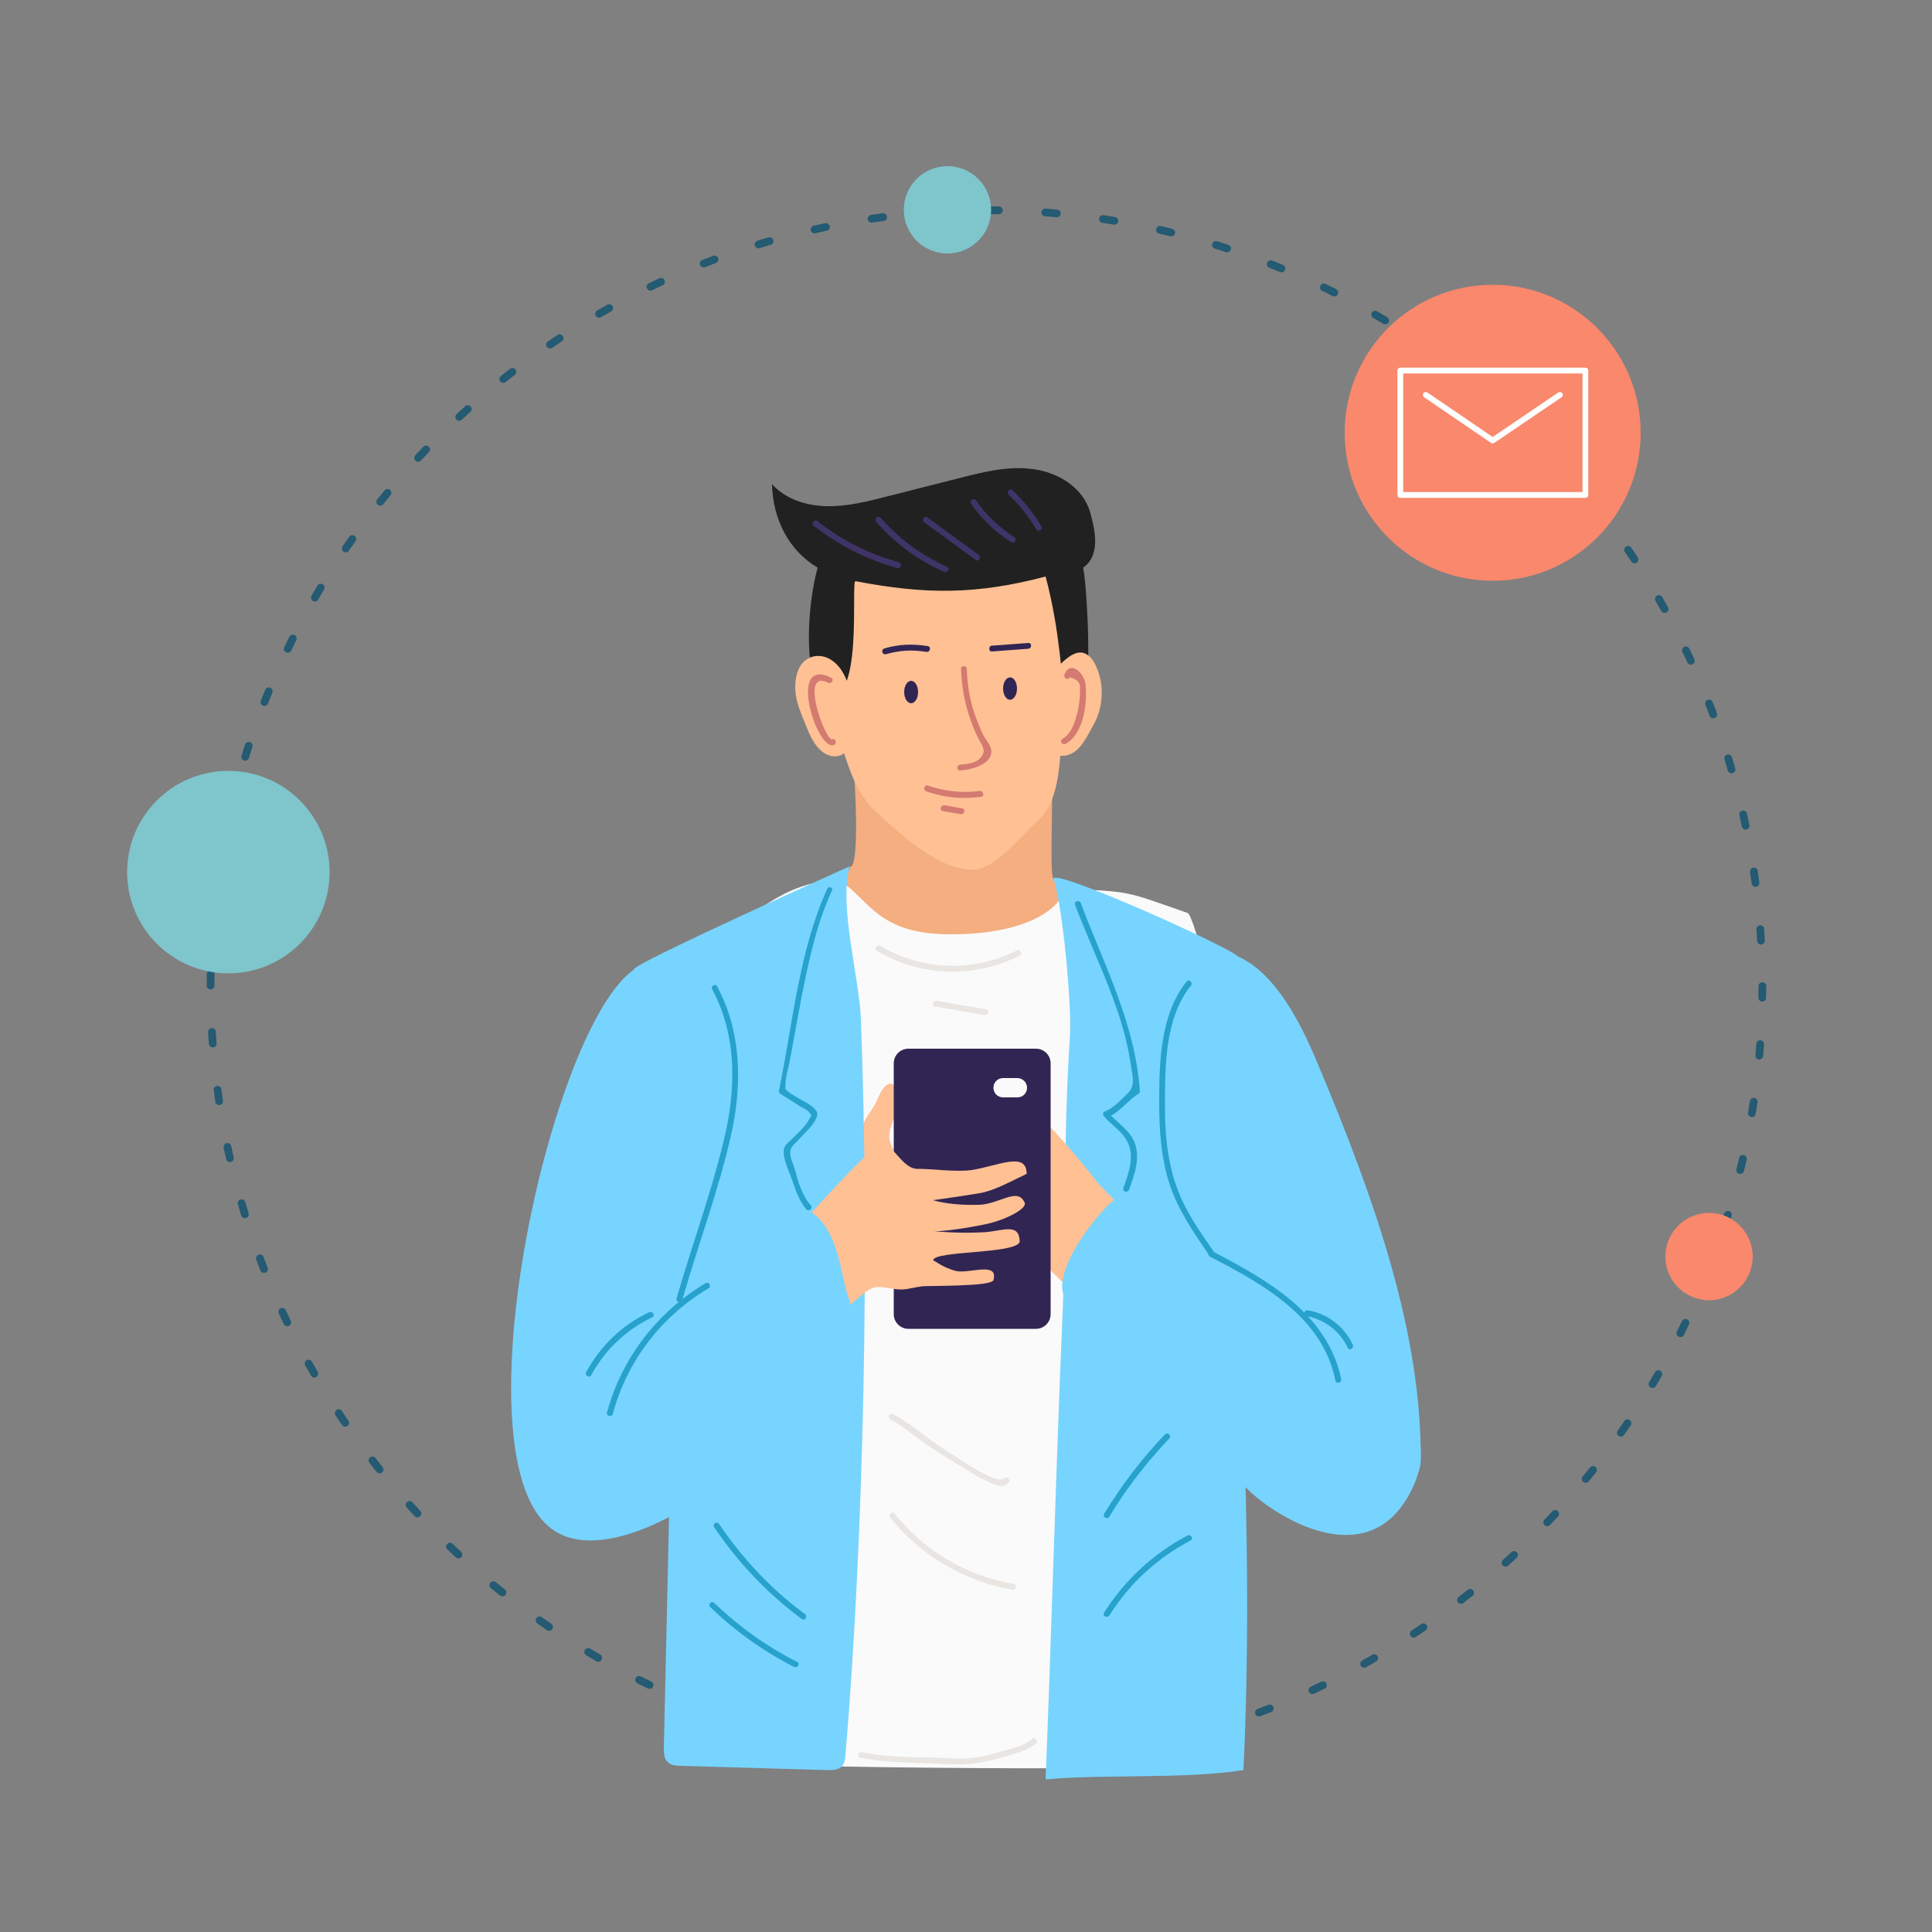 <?xml version="1.0" encoding="utf-8"?>
<!-- Generator: Adobe Illustrator 21.1.0, SVG Export Plug-In . SVG Version: 6.00 Build 0)  -->
<svg version="1.1" xmlns="http://www.w3.org/2000/svg" xmlns:xlink="http://www.w3.org/1999/xlink" x="0px" y="0px"
	 viewBox="0 0 500 500" style="enable-background:new 0 0 500 500;" xml:space="preserve">
<rect x="0" y="0" width="500" height="500" fill="#808080" stroke="none"/>
<style type="text/css">
	.st0{fill:none;stroke:#245A72;stroke-width:2;stroke-linecap:round;stroke-linejoin:round;stroke-dasharray:3.005,12.018;}
	.st1{fill:#FA886C;}
	.st2{fill:#7FC5CC;}
	.st3{fill:#FAFAFA;}
	.st4{fill:#E8E5E2;}
	.st5{fill:#F4AE7F;}
	.st6{fill:#FFC094;}
	.st7{fill:#212121;}
	.st8{fill:#D37A71;}
	.st9{fill:#312553;}
	.st10{fill:#3F3468;}
	.st11{fill:#77D4FF;}
	.st12{fill:#27A2CC;}
	.st13{fill:none;stroke:#FFFFFF;stroke-width:1.5;stroke-linecap:round;stroke-linejoin:round;stroke-miterlimit:10;}
</style>
<g id="Layer_2">
</g>
<g id="Layer_1">
	<g>
		<circle class="st0" cx="255.3" cy="255.2" r="200.8"/>
	</g>
	<circle class="st1" cx="386.3" cy="112" r="38.3"/>
	<circle class="st2" cx="59.1" cy="225.7" r="26.2"/>
	<circle class="st2" cx="245.2" cy="54.3" r="11.3"/>
	<circle class="st1" cx="442.3" cy="325.2" r="11.3"/>
	<g>
		<g>
			<path class="st3" d="M182.5,244.5c-6.2,3-15.6,7.5-18.3,13.8c-3.1,7.2-3.6,8.7-1.8,16.4c7.9,32.9,14.6,64.1,22.6,96.9
				c3.6,14.9-3.3,69.2-1.8,84.5c36.1,1.9,132.7,2,132.6,0.5c-2.3-34.9,0.6-107.4,4.9-130.1c5.1-26.2-11-89.4-13.3-90.2
				c-17.1-6-14.3-5.4-32.4-6.4c-17.8-1-40.2-3-58-2.2C202,228.4,196,236.8,182.5,244.5z"/>
			<g>
				<g>
					<path class="st4" d="M222.6,454.9c5.2,1,10.5,1.3,15.8,1.4c4.4,0,9.2,0.6,13.6,0.1c3.1-0.4,6.1-1.2,9.1-2.1
						c2.3-0.7,5.2-1.4,7-3.1c0.7-0.7-0.4-1.8-1.1-1.1c-1.9,1.8-5.2,2.4-7.6,3.1c-2.7,0.8-5.6,1.6-8.5,1.8c-3.9,0.3-7.9-0.2-11.8-0.2
						c-5.4,0-10.7-0.3-16-1.3C222.1,453.2,221.7,454.7,222.6,454.9L222.6,454.9z"/>
				</g>
				<g>
					<path class="st4" d="M230.4,367.3c3.1,1.6,5.8,4,8.6,6c3.1,2.1,6.2,4.1,9.4,6c2.8,1.7,5.7,3.6,8.8,4.8c1.5,0.6,2.7,0.8,3.8-0.4
						c0.7-0.7-0.4-1.8-1.1-1.1c-1.9,2-13.5-6.3-15.5-7.5c-4.5-2.8-8.6-6.7-13.3-9.1C230.3,365.5,229.5,366.8,230.4,367.3
						L230.4,367.3z"/>
				</g>
				<g>
					<path class="st4" d="M230.4,392.8c7.9,9.8,19.1,16.4,31.5,18.6c1,0.2,1.4-1.3,0.4-1.5c-12.2-2.1-23.1-8.5-30.8-18.2
						C230.9,390.9,229.8,392,230.4,392.8L230.4,392.8z"/>
				</g>
				<g>
					<path class="st4" d="M227,246.1c11.3,6.7,25.2,7.1,36.9,1.2c0.9-0.4,0.1-1.8-0.8-1.3c-11.2,5.7-24.5,5.2-35.3-1.2
						C226.9,244.3,226.1,245.6,227,246.1L227,246.1z"/>
				</g>
				<g>
					<path class="st4" d="M242,260.5c4.3,0.7,8.5,1.4,12.8,2.2c1,0.2,1.4-1.3,0.4-1.5c-4.3-0.7-8.5-1.4-12.8-2.2
						C241.4,258.9,241,260.4,242,260.5L242,260.5z"/>
				</g>
			</g>
		</g>
		<g>
			<path class="st5" d="M220,224.3c0,1.3-2.7,2.2-3,3.4c8,4.8,9.7,14.1,29,14.1c24.6,0,30.3-10.2,29-12c-0.7-0.9-1.7-1.5-2.4-2.4
				c-1.2-1.6,0.4-26.5-0.7-33.4c-0.1-0.6-36.1,5.6-51.2,2.1C221.5,204,222.4,224.6,220,224.3z"/>
			<path class="st6" d="M218.1,193.8c1.8,5.8,3.9,11.8,8.3,16c6.5,6,16.3,15.2,25.2,15.3c5.9,0.1,12.3-8.6,16.8-12.5
				c4.6-4.1,5.5-10.9,6-17c0.6-6.5,2.6-10.8,3.2-17.3c0.9-10.3,2.3-32.7-14.2-42.1c-9.4-5.4-24.3-2.4-34.5,1.1
				C202.6,146.3,212.4,176,218.1,193.8z"/>
			<path class="st7" d="M221.4,150.4c18.1,3.5,31.4,3.5,49.2-1.2c3.8,14.2,4,26.1,5.3,33.8c2.8-6,4-5.3,5.2-7.7s0.2-24-0.8-28.4
				c4.4-3,3.3-9.2,1.8-14.4c-1.8-6.3-8.3-10.3-14.8-11.1c-6.5-0.9-13,0.8-19.3,2.4c-6.2,1.6-12.3,3.1-18.5,4.7
				c-5.1,1.3-10.3,2.6-15.5,2.5c-5.3-0.1-10.7-1.8-14.2-5.7c0.2,8.9,4.2,17.1,11.8,21.6c-3.1,11.4-3.5,30.3,1.9,32.7
				C223.7,184.1,220.1,150.1,221.4,150.4z"/>
			<path class="st6" d="M220.3,183.5l0-3.3c-0.7-3.6-2.1-7.1-4.6-9c-2.5-2-6-2-8.1,0.5c-1.6,1.9-2,5-1.7,7.7
				c0.3,2.7,1.4,5.2,2.4,7.7c1,2.5,2,5,3.7,6.7c1.7,1.8,4.2,2.6,6.2,1.3C221.2,193.1,221,187.7,220.3,183.5z"/>
			<path class="st6" d="M283.6,172.3c-0.5-1.2-1.3-2.3-2.3-2.9c-2.4-1.6-5.1,0.7-7.3,2.9c-4.7,4.5-2.8,23.4,0.3,23.3
				c4.5,0.3,6.4-3.8,8.8-8.2C285.6,182.9,285.8,176.9,283.6,172.3z"/>
			<g>
				<path class="st8" d="M248.7,173.1c0.2,4.4,0.9,8.8,2.4,13c0.6,1.7,1.3,3.4,2.1,5c0.9,1.8,2.4,3.2,0.3,5.3
					c-1.1,1.1-3.6,1.4-5,1.5c-1,0.1-1,1.6,0,1.5c3-0.2,8.7-1.7,8-5.5c-0.2-1.1-1.5-2.6-2-3.6c-0.9-1.9-1.7-3.9-2.4-5.9
					c-1.2-3.7-1.8-7.5-1.9-11.4C250.2,172.2,248.7,172.2,248.7,173.1L248.7,173.1z"/>
			</g>
			<g>
				<path class="st8" d="M239.7,204.8c4.6,1.6,9.3,2.1,14.2,1.4c1-0.1,0.6-1.6-0.4-1.5c-4.6,0.6-9,0.1-13.4-1.4
					C239.2,203,238.8,204.4,239.7,204.8L239.7,204.8z"/>
			</g>
			<g>
				<path class="st8" d="M244,209.9c1.5,0.3,3.1,0.5,4.6,0.8c1,0.2,1.4-1.3,0.4-1.5c-1.5-0.3-3.1-0.5-4.6-0.8
					C243.5,208.3,243,209.7,244,209.9L244,209.9z"/>
			</g>
			<g>
				<path class="st8" d="M215.1,175.4c-11.5-5.7-3.7,19.1,0.7,17.4c0.9-0.4,0.5-1.8-0.4-1.5c-1.8,0.7-8.7-18.5-1.1-14.6
					C215.2,177.1,216,175.8,215.1,175.4L215.1,175.4z"/>
			</g>
			<g>
				<path class="st8" d="M276.8,175.3c1.9,0.4,2.8,1.3,2.7,2.7c0,0.6,0,1.3,0,1.9c-0.1,1.4-0.3,2.8-0.6,4.2
					c-0.6,2.5-1.5,5.7-3.9,7.1c-0.9,0.5-0.1,1.8,0.8,1.3c4.7-2.6,5.7-10.8,5.1-15.6c-0.3-2.5-3.8-6.2-5.4-2.4
					C275.1,175.5,276.4,176.2,276.8,175.3L276.8,175.3z"/>
			</g>
			<ellipse class="st9" cx="235.8" cy="179.1" rx="1.8" ry="2.9"/>
			<ellipse class="st9" cx="261.4" cy="178.2" rx="1.8" ry="2.9"/>
			<g>
				<path class="st9" d="M229.3,169.3c3.6-1,6.7-1.2,10.4-0.6c1,0.2,1.4-1.3,0.4-1.5c-3.9-0.6-7.4-0.5-11.2,0.6
					C227.9,168.1,228.3,169.6,229.3,169.3L229.3,169.3z"/>
			</g>
			<g>
				<path class="st9" d="M256.7,168.6c3.1-0.2,6.3-0.5,9.4-0.7c1-0.1,1-1.6,0-1.5c-3.1,0.2-6.3,0.5-9.4,0.7
					C255.8,167.1,255.8,168.7,256.7,168.6L256.7,168.6z"/>
			</g>
			<g>
				<path class="st10" d="M210.5,136c6.5,5.1,13.8,8.8,21.7,11c1,0.3,1.4-1.2,0.4-1.5c-7.7-2.1-14.8-5.7-21-10.6
					C210.8,134.3,209.8,135.4,210.5,136L210.5,136z"/>
			</g>
			<g>
				<path class="st10" d="M226.8,135.1c4.9,5.6,10.8,9.9,17.5,12.9c0.9,0.4,1.7-0.9,0.8-1.3c-6.6-3-12.4-7.2-17.2-12.7
					C227.2,133.2,226.2,134.3,226.8,135.1L226.8,135.1z"/>
			</g>
			<g>
				<path class="st10" d="M239.2,135.2c4.4,3.2,8.9,6.5,13.3,9.7c0.8,0.6,1.6-0.7,0.8-1.3c-4.4-3.2-8.9-6.5-13.3-9.7
					C239.2,133.3,238.4,134.6,239.2,135.2L239.2,135.2z"/>
			</g>
			<g>
				<path class="st10" d="M251.3,130.3c2.8,4.1,6.3,7.4,10.4,10c0.8,0.5,1.6-0.8,0.8-1.3c-3.9-2.5-7.3-5.7-9.9-9.5
					C252,128.7,250.7,129.5,251.3,130.3L251.3,130.3z"/>
			</g>
			<g>
				<path class="st10" d="M261,128c2.8,2.7,5.2,5.6,7.2,9c0.5,0.8,1.8,0.1,1.3-0.8c-2-3.4-4.5-6.5-7.4-9.3
					C261.4,126.2,260.3,127.3,261,128L261,128z"/>
			</g>
		</g>
		<path class="st6" d="M221.4,304c2.2,0.3,4.4,0.6,6.5,0c2.1-0.7,3.9-2.6,3.7-4.8c-0.1-1.5-1.1-2.8-1.4-4.3c-0.4-2.3,1-4.6,1.6-6.9
			c0.4-1.5,1.1-7.1-1.1-7.5c-2.1-0.4-3.4,3.7-4.1,5c-1.3,2.5-3.1,4.1-3.7,7C222.1,296.3,221.9,300.2,221.4,304z"/>
		<g>
			<g>
				<path class="st11" d="M270.6,460.5c15.5-1.4,35.8,0,51.2-2.4c2.9-60.5-1.3-126.2-5.6-190c-0.3-4.2,6.9-17.4,4.1-20.6
					c-2.2-2.5-48.6-23.3-47.6-20c2.4,7.6,4.7,33,4.2,40.6c-1.9,30-0.7,44.2-2,74.2C273.4,376.6,272,426.3,270.6,460.5z"/>
				<g>
					<g>
						<path class="st12" d="M278.2,234.1c3.5,9.3,7.9,18.3,11.1,27.8c1.5,4.5,2.7,9.2,3.4,13.9c0.4,2.8,1.2,5.1-0.9,7.2
							c-1.6,1.6-3.7,3.8-5.8,4.6c-0.6,0.2-0.7,0.8-0.3,1.3c1.7,2,4,3.4,5.5,5.6c2.8,4.1,1,8.8-0.5,13c-0.3,0.9,1.1,1.3,1.5,0.4
							c1.4-3.9,3.1-8.4,1.3-12.5c-1.4-3.2-4.5-4.9-6.7-7.5c-0.1,0.4-0.2,0.9-0.3,1.3c3.2-1.2,5.2-4.3,8.1-6.1
							c0.2-0.1,0.4-0.4,0.4-0.7c-1.2-17.5-9.2-32.5-15.3-48.7C279.4,232.8,277.9,233.2,278.2,234.1L278.2,234.1z"/>
					</g>
					<g>
						<path class="st12" d="M287.1,392.5c4.4-7.3,9.6-14,15.5-20.2c0.7-0.7-0.4-1.8-1.1-1.1c-6,6.3-11.2,13.1-15.7,20.5
							C285.2,392.6,286.6,393.4,287.1,392.5L287.1,392.5z"/>
					</g>
					<g>
						<path class="st12" d="M287.1,418.1c5.2-8.3,12.4-14.9,21-19.4c0.9-0.5,0.1-1.8-0.8-1.3c-8.9,4.7-16.2,11.5-21.6,20
							C285.2,418.1,286.5,418.9,287.1,418.1L287.1,418.1z"/>
					</g>
				</g>
			</g>
			<g>
				<path class="st11" d="M367.7,377.7c0,5-3,5.9-10.8,12.3c-11.7,9.6-21.1-11.5-26.1-21.8c-3.2-6.6-32.8-54.9-29-91.3
					c1.1-10.8,4.9-35.3,18.5-29.4c10.2,4.4,16.8,18.6,20.1,26.3C357.2,313.4,367.8,346.3,367.7,377.7z"/>
				<path class="st6" d="M269.4,289.6c-3.8-0.9-5.8-6.5-9.7-7.1c-1.3-0.2-2.6-0.3-3.9,0c-3.8,0.9-5.6,5.3-8.9,7.4
					c-1.9,1.1-4.1,1.5-6,2.7c-1.8,1.2-3.1,3.9-1.7,5.5c1.3,1.5,3.7,1.1,5.5,0.3c1.8-0.8,3.7-1.9,5.6-1.4c-0.2,3.1-0.5,6.2-0.7,9.3
					c-0.2,2-0.2,4.3,1.1,5.8c0.6,0.7,1.5,1.1,2.3,1.5c11.1,5.9,17.6,14.5,26.9,22.9c5.8-5.7,14.5-11.4,20.3-17.1
					c-1.7,1.7-14.8-11.7-16.1-13.3C280.3,301.1,270.8,290,269.4,289.6z"/>
				<path class="st11" d="M321.7,384.1c4.4,5.7,32.8,26.5,44.3,0c7.8-17.9-13.7-34.5-23.1-40.2c-7-4.2-34.8-25.3-52.5-34.4
					c-2.2-1.1-21.4,21.3-13.7,27.7C300.2,356.4,309,367.8,321.7,384.1z"/>
				<g>
					<path class="st12" d="M307.1,254c-6.9,8.6-7.1,21.1-7.1,31.6c0,6.9,0.5,14,2.6,20.6c2.2,6.9,6.4,12.9,10.5,18.9
						c0.6,0.8,1.9,0,1.3-0.8c-3.8-5.4-7.7-10.9-9.9-17.2c-2.3-6.4-3-13.3-3-20.1c0-10.4-0.2-23.4,6.7-31.9
						C308.8,254.3,307.7,253.2,307.1,254L307.1,254z"/>
				</g>
				<g>
					<path class="st12" d="M313.1,325.2c13.7,7.1,29.2,15.6,32.5,32.1c0.2,1,1.7,0.6,1.5-0.4c-3.5-16.9-19.2-25.7-33.2-33
						C313,323.4,312.3,324.7,313.1,325.2L313.1,325.2z"/>
				</g>
				<g>
					<path class="st12" d="M338.1,340.6c4.7,0.9,8.6,3.8,10.7,8.2c0.4,0.9,1.7,0.1,1.3-0.8c-2.2-4.7-6.5-8-11.6-8.9
						C337.5,338.9,337.1,340.4,338.1,340.6L338.1,340.6z"/>
				</g>
			</g>
		</g>
		<g>
			<g>
				<path class="st11" d="M222.8,263.8c2.2,58.4,0.9,132.3-4,190.5c-0.1,0.9-0.2,1.9-0.8,2.7c-0.9,1.1-2.5,1.1-3.9,1.1
					c-12.6-0.4-25.2-0.7-37.8-1.1c-1.3,0-2.7-0.1-3.6-1.1c-0.9-0.9-0.9-2.4-0.9-3.7c1.3-54.8,2.7-124.9,4-179.7c0.1-3,0.1-6.1-1-9
					c-2-5.2-10.5-7.2-10.7-12.7c0-1.5,55.8-26.6,55.8-26.6C217,234.4,222.4,252.9,222.8,263.8z"/>
				<g>
					<g>
						<path class="st12" d="M214.1,230c-7.4,16.3-8.9,34.9-12.5,52.2c-0.1,0.3,0,0.7,0.4,0.9c1.7,1.1,3.4,2.1,5,3.2
							c0.7,0.4,2.1,1,2.5,1.7c0.7,1,0.6,0.2,0,1.5c-1,2.1-3.4,4.1-5,5.7c-0.7,0.7-1.4,1.2-1.6,2.1c-0.5,2.2,1.3,5.8,2,7.8
							c0.9,2.7,1.9,5.7,3.8,7.9c0.7,0.7,1.8-0.4,1.1-1.1c-2.3-2.5-3.3-6.4-4.2-9.6c-0.4-1.2-1.1-2.7-1.1-4c0-1.6,1.3-2.3,2.4-3.6
							c1.1-1.2,4.9-4.6,4.6-6.6c-0.3-1.7-3.9-3.3-5.1-4c-0.7-0.5-1.6-0.9-2.3-1.5c-1.2-1.1-0.8-0.4-0.8-2.1c0-2.1,0.9-4.5,1.2-6.5
							c0.9-4.9,1.8-9.8,2.7-14.7c1.9-9.7,3.9-19.6,8-28.6C215.9,229.9,214.6,229.1,214.1,230L214.1,230z"/>
					</g>
					<g>
						<path class="st12" d="M184.8,395.2c6.2,9.2,13.8,17.2,22.7,23.8c0.8,0.6,1.6-0.7,0.8-1.3c-8.7-6.4-16.1-14.3-22.2-23.3
							C185.6,393.6,184.3,394.3,184.8,395.2L184.8,395.2z"/>
					</g>
					<g>
						<path class="st12" d="M183.8,415.9c6.4,6.2,13.7,11.4,21.7,15.5c0.9,0.4,1.7-0.9,0.8-1.3c-7.9-4-15-9.1-21.4-15.2
							C184.2,414.1,183.1,415.2,183.8,415.9L183.8,415.9z"/>
					</g>
				</g>
			</g>
			<g>
				<g>
					<path class="st9" d="M268.1,271.4h-33c-2.1,0-3.8,1.7-3.8,3.8v64.9c0,2.1,1.7,3.8,3.8,3.8h33c2.1,0,3.8-1.7,3.8-3.8v-64.9
						C271.9,273.1,270.2,271.4,268.1,271.4z"/>
					<path class="st3" d="M263.3,279h-3.7c-1.4,0-2.5,1.1-2.5,2.5c0,1.4,1.1,2.5,2.5,2.5h3.7c1.4,0,2.5-1.1,2.5-2.5
						C265.8,280.1,264.6,279,263.3,279z"/>
				</g>
				<path class="st6" d="M227.8,295.9c2.3-1.5,5.6,6.8,9.7,6.6c2.8-0.1,9.8,0.9,14,0.3c6.9-1.1,14.2-4.9,14.2,1
					c-4.3,2-8.2,4.3-12.2,5c-8,1.3-10.1,1.5-12,1.8c1.2,0.4,5.3,1.4,11.9,1.2c5.4-0.2,10-4.7,11.8-0.5c0.6,1.5-4.9,4.4-10,5.5
					c-5.9,1.2-10.5,1.8-13.7,1.9c0.9-0.1,6,0.6,13.2,0.2c4.9-0.3,9.1-2.6,9.2,2.5c-1.1,3.2-22.4,2.2-22.4,4.8
					c0.9,0.3,2.2,1.7,5.8,2.7c3.3,0.9,11.2-2.6,9.8,2.4c-0.5,1.7-16.7,1.4-18.5,1.6c-4.1,0.6-4.3,1.2-8.4,0.5
					c-1.3-0.2-2.6-0.5-3.9-0.2c-1.3,0.3-2.3,1.2-3.3,2c-5.9,4.8-11.8,9.6-17.7,14.4c-2.6-4.5-5.1-9-7.7-13.4c-0.4-0.6-0.7-1.3-0.8-2
					c-0.1-1.3,0.9-2.3,1.7-3.3c4.2-4.5,0.7-5,4.7-9.5C207,317.2,223.1,299,227.8,295.9z"/>
				<path class="st11" d="M141.7,394.8c10.1,9.1,28.9,0.3,40.1-7.4c24.8-17,39.1-48.9,38.1-50.8c-2.3-4.9-2.4-18.7-10.6-23.3
					c-1.9-1.1-28.6,18.9-35.2,26c0.9-0.3,9.4-19.2,12.1-27c5-14.2,7-36.3,1.9-51.4c-5.5-16.2-16.7-15-24-10
					C142.6,265.7,118.6,374.1,141.7,394.8z"/>
				<g>
					<path class="st12" d="M184.3,256c6.6,12.3,6.2,26.3,2.9,39.6c-3.3,13.6-8.2,26.9-12.1,40.4c-0.3,1,1.2,1.4,1.5,0.4
						c4.1-14.5,9.6-28.8,12.8-43.6c2.7-12.6,2.4-26-3.8-37.5C185.2,254.4,183.9,255.2,184.3,256L184.3,256z"/>
				</g>
				<g>
					<path class="st12" d="M182.6,332.1c-12.5,7.4-21.7,19.4-25.5,33.4c-0.3,1,1.2,1.4,1.5,0.4c3.7-13.7,12.6-25.3,24.8-32.5
						C184.2,332.9,183.5,331.6,182.6,332.1L182.6,332.1z"/>
				</g>
				<g>
					<path class="st12" d="M168,339.6c-7,3.3-12.6,8.7-16.3,15.5c-0.5,0.9,0.9,1.6,1.3,0.8c3.6-6.6,9-11.7,15.8-15
						C169.7,340.5,168.9,339.2,168,339.6L168,339.6z"/>
				</g>
			</g>
		</g>
	</g>
	<g>
		<g>
			<polygon class="st13" points="394.1,128.1 362.4,128.1 362.4,95.9 410.3,95.9 410.3,116.9 410.3,128.1 			"/>
			<g>
				<polyline class="st13" points="369,102.2 386.3,114 403.7,102.2 				"/>
			</g>
		</g>
	</g>
</g>
</svg>
